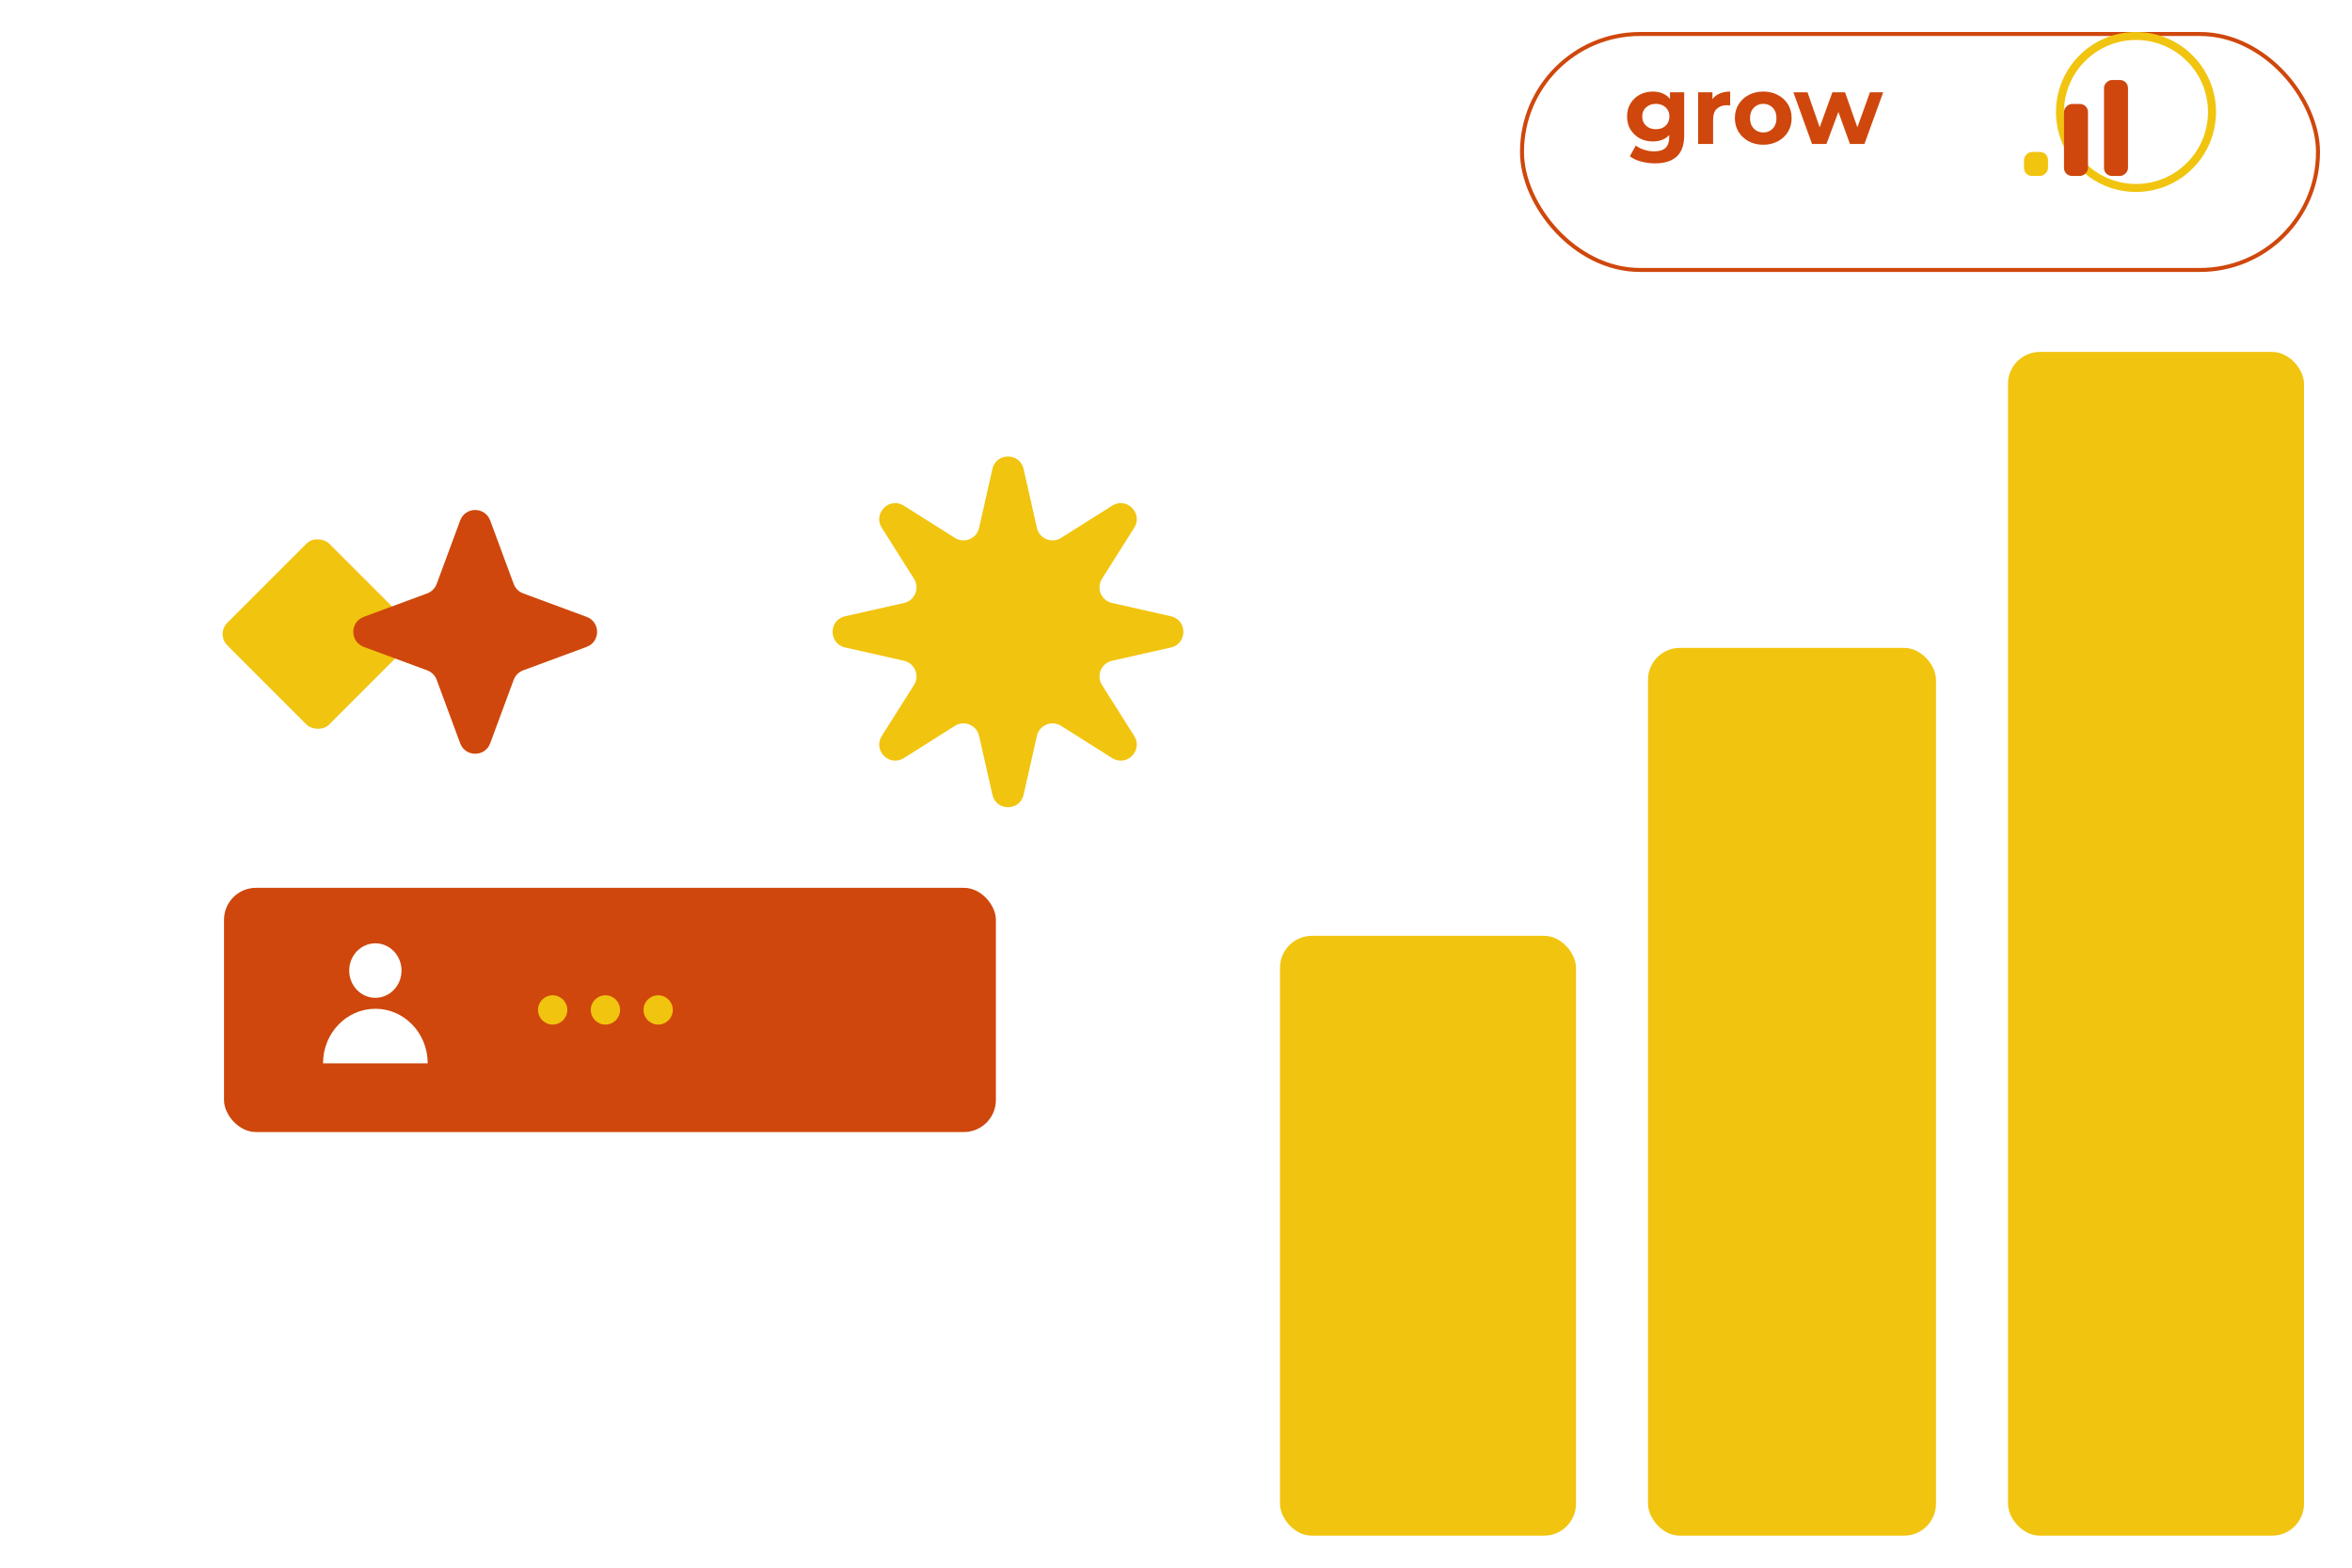 <?xml version="1.0" encoding="UTF-8"?> <svg xmlns="http://www.w3.org/2000/svg" width="294" height="196" viewBox="0 0 294 196" fill="none"><g filter="url(#filter0_d_8436_5)"><rect x="190" width="100" height="30" rx="15" fill="white"></rect><rect x="190.25" y="0.25" width="99.5" height="29.5" rx="14.75" stroke="#CF470C" stroke-width="0.5"></rect></g><path d="M206.9 20.424C206.292 20.424 205.704 20.348 205.136 20.196C204.576 20.052 204.108 19.832 203.732 19.536L204.476 18.192C204.748 18.416 205.092 18.592 205.508 18.72C205.932 18.856 206.348 18.924 206.756 18.924C207.42 18.924 207.9 18.776 208.196 18.48C208.5 18.184 208.652 17.744 208.652 17.16V16.188L208.772 14.568L208.748 12.936V11.544H210.524V16.92C210.524 18.12 210.212 19.004 209.588 19.572C208.964 20.14 208.068 20.424 206.9 20.424ZM206.612 17.688C206.012 17.688 205.468 17.56 204.98 17.304C204.5 17.04 204.112 16.676 203.816 16.212C203.528 15.74 203.384 15.192 203.384 14.568C203.384 13.936 203.528 13.388 203.816 12.924C204.112 12.452 204.5 12.088 204.98 11.832C205.468 11.576 206.012 11.448 206.612 11.448C207.156 11.448 207.636 11.56 208.052 11.784C208.468 12 208.792 12.34 209.024 12.804C209.256 13.26 209.372 13.848 209.372 14.568C209.372 15.28 209.256 15.868 209.024 16.332C208.792 16.788 208.468 17.128 208.052 17.352C207.636 17.576 207.156 17.688 206.612 17.688ZM206.984 16.152C207.312 16.152 207.604 16.088 207.86 15.96C208.116 15.824 208.316 15.636 208.46 15.396C208.604 15.156 208.676 14.88 208.676 14.568C208.676 14.248 208.604 13.972 208.46 13.74C208.316 13.5 208.116 13.316 207.86 13.188C207.604 13.052 207.312 12.984 206.984 12.984C206.656 12.984 206.364 13.052 206.108 13.188C205.852 13.316 205.648 13.5 205.496 13.74C205.352 13.972 205.28 14.248 205.28 14.568C205.28 14.88 205.352 15.156 205.496 15.396C205.648 15.636 205.852 15.824 206.108 15.96C206.364 16.088 206.656 16.152 206.984 16.152ZM212.266 18V11.544H214.054V13.368L213.802 12.84C213.994 12.384 214.302 12.04 214.726 11.808C215.15 11.568 215.666 11.448 216.274 11.448V13.176C216.194 13.168 216.122 13.164 216.058 13.164C215.994 13.156 215.926 13.152 215.854 13.152C215.342 13.152 214.926 13.3 214.606 13.596C214.294 13.884 214.138 14.336 214.138 14.952V18H212.266ZM220.413 18.096C219.725 18.096 219.113 17.952 218.577 17.664C218.049 17.376 217.629 16.984 217.317 16.488C217.013 15.984 216.861 15.412 216.861 14.772C216.861 14.124 217.013 13.552 217.317 13.056C217.629 12.552 218.049 12.16 218.577 11.88C219.113 11.592 219.725 11.448 220.413 11.448C221.093 11.448 221.701 11.592 222.237 11.88C222.773 12.16 223.193 12.548 223.497 13.044C223.801 13.54 223.953 14.116 223.953 14.772C223.953 15.412 223.801 15.984 223.497 16.488C223.193 16.984 222.773 17.376 222.237 17.664C221.701 17.952 221.093 18.096 220.413 18.096ZM220.413 16.56C220.725 16.56 221.005 16.488 221.253 16.344C221.501 16.2 221.697 15.996 221.841 15.732C221.985 15.46 222.057 15.14 222.057 14.772C222.057 14.396 221.985 14.076 221.841 13.812C221.697 13.548 221.501 13.344 221.253 13.2C221.005 13.056 220.725 12.984 220.413 12.984C220.101 12.984 219.821 13.056 219.573 13.2C219.325 13.344 219.125 13.548 218.973 13.812C218.829 14.076 218.757 14.396 218.757 14.772C218.757 15.14 218.829 15.46 218.973 15.732C219.125 15.996 219.325 16.2 219.573 16.344C219.821 16.488 220.101 16.56 220.413 16.56ZM226.504 18L224.176 11.544H225.94L227.872 17.1H227.032L229.048 11.544H230.632L232.588 17.1H231.748L233.74 11.544H235.396L233.056 18H231.244L229.528 13.236H230.08L228.304 18H226.504Z" fill="#CF470C"></path><circle cx="267" cy="14" r="9.5" stroke="#F1C40F"></circle><rect x="261" y="13" width="9" height="3" rx="1" transform="rotate(90 261 13)" fill="#CF470C"></rect><rect x="266" y="10" width="12" height="3" rx="1" transform="rotate(90 266 10)" fill="#CF470C"></rect><rect x="256" y="19" width="3" height="3" rx="1" transform="rotate(90 256 19)" fill="#F1C40F"></rect><g filter="url(#filter1_d_8436_5)"><rect x="10" y="79" width="169" height="95" rx="12" fill="white"></rect></g><g filter="url(#filter2_d_8436_5)"><rect x="206" y="77" width="36" height="111" rx="4" fill="#F1C40F"></rect></g><g filter="url(#filter3_d_8436_5)"><rect x="160" y="113" width="37" height="75" rx="4" fill="#F1C40F"></rect></g><g filter="url(#filter4_d_8436_5)"><rect x="251" y="40" width="37" height="148" rx="4" fill="#F1C40F"></rect></g><rect x="28" y="111" width="96.486" height="30.533" rx="4" fill="#CF470C"></rect><path fill-rule="evenodd" clip-rule="evenodd" d="M53.462 132.94C53.462 132.938 53.462 132.937 53.462 132.935C53.462 129.172 50.533 126.121 46.921 126.121C43.309 126.121 40.381 129.172 40.381 132.935C40.381 132.937 40.381 132.938 40.381 132.94H53.462Z" fill="white"></path><ellipse cx="46.921" cy="121.344" rx="3.27" ry="3.407" fill="white"></ellipse><ellipse cx="69.082" cy="126.267" rx="1.832" ry="1.832" fill="#F1C40F"></ellipse><ellipse cx="75.678" cy="126.267" rx="1.832" ry="1.832" fill="#F1C40F"></ellipse><ellipse cx="82.271" cy="126.267" rx="1.832" ry="1.832" fill="#F1C40F"></ellipse><path d="M124.049 58.636C124.519 56.557 127.481 56.557 127.951 58.636L129.615 66.004C129.919 67.351 131.466 67.992 132.634 67.254L139.02 63.221C140.822 62.083 142.917 64.178 141.779 65.98L137.746 72.366C137.008 73.534 137.649 75.081 138.996 75.385L146.364 77.049C148.443 77.519 148.443 80.481 146.364 80.951L138.996 82.615C137.649 82.919 137.008 84.466 137.746 85.634L141.779 92.02C142.917 93.822 140.822 95.917 139.02 94.779L132.634 90.746C131.466 90.008 129.919 90.649 129.615 91.996L127.951 99.364C127.481 101.443 124.519 101.443 124.049 99.364L122.385 91.996C122.081 90.649 120.534 90.008 119.366 90.746L112.98 94.779C111.178 95.917 109.083 93.822 110.221 92.02L114.254 85.634C114.992 84.466 114.351 82.919 113.004 82.615L105.636 80.951C103.557 80.481 103.557 77.519 105.636 77.049L113.004 75.385C114.351 75.081 114.992 73.534 114.254 72.366L110.221 65.98C109.083 64.178 111.178 62.083 112.98 63.221L119.366 67.254C120.534 67.992 122.081 67.351 122.385 66.004L124.049 58.636Z" fill="#F1C40F"></path><rect width="18" height="18" rx="2" transform="matrix(0.707 -0.707 0.707 0.707 27 79.273)" fill="#F1C40F"></rect><path d="M57.523 65.069C58.167 63.328 60.63 63.328 61.274 65.069L64.211 73.006C64.414 73.553 64.845 73.985 65.393 74.187L73.329 77.124C75.071 77.769 75.071 80.231 73.329 80.876L65.393 83.813C64.845 84.015 64.414 84.447 64.211 84.994L61.274 92.931C60.63 94.672 58.167 94.672 57.523 92.931L54.586 84.994C54.383 84.447 53.952 84.015 53.404 83.813L45.467 80.876C43.726 80.231 43.726 77.769 45.467 77.124L53.404 74.187C53.952 73.985 54.383 73.553 54.586 73.006L57.523 65.069Z" fill="#CF470C"></path><defs><filter id="filter0_d_8436_5" x="186" y="0" width="108" height="38" filterUnits="userSpaceOnUse" color-interpolation-filters="sRGB"><feFlood flood-opacity="0" result="BackgroundImageFix"></feFlood><feColorMatrix in="SourceAlpha" type="matrix" values="0 0 0 0 0 0 0 0 0 0 0 0 0 0 0 0 0 0 127 0" result="hardAlpha"></feColorMatrix><feOffset dy="4"></feOffset><feGaussianBlur stdDeviation="2"></feGaussianBlur><feComposite in2="hardAlpha" operator="out"></feComposite><feColorMatrix type="matrix" values="0 0 0 0 1 0 0 0 0 0.303 0 0 0 0 0 0 0 0 0.5 0"></feColorMatrix><feBlend mode="normal" in2="BackgroundImageFix" result="effect1_dropShadow_8436_5"></feBlend><feBlend mode="normal" in="SourceGraphic" in2="effect1_dropShadow_8436_5" result="shape"></feBlend></filter><filter id="filter1_d_8436_5" x="0" y="77" width="189" height="115" filterUnits="userSpaceOnUse" color-interpolation-filters="sRGB"><feFlood flood-opacity="0" result="BackgroundImageFix"></feFlood><feColorMatrix in="SourceAlpha" type="matrix" values="0 0 0 0 0 0 0 0 0 0 0 0 0 0 0 0 0 0 127 0" result="hardAlpha"></feColorMatrix><feOffset dy="8"></feOffset><feGaussianBlur stdDeviation="5"></feGaussianBlur><feComposite in2="hardAlpha" operator="out"></feComposite><feColorMatrix type="matrix" values="0 0 0 0 0.235 0 0 0 0 0.459 0 0 0 0 0.875 0 0 0 0.3 0"></feColorMatrix><feBlend mode="normal" in2="BackgroundImageFix" result="effect1_dropShadow_8436_5"></feBlend><feBlend mode="normal" in="SourceGraphic" in2="effect1_dropShadow_8436_5" result="shape"></feBlend></filter><filter id="filter2_d_8436_5" x="202" y="77" width="44" height="119" filterUnits="userSpaceOnUse" color-interpolation-filters="sRGB"><feFlood flood-opacity="0" result="BackgroundImageFix"></feFlood><feColorMatrix in="SourceAlpha" type="matrix" values="0 0 0 0 0 0 0 0 0 0 0 0 0 0 0 0 0 0 127 0" result="hardAlpha"></feColorMatrix><feOffset dy="4"></feOffset><feGaussianBlur stdDeviation="2"></feGaussianBlur><feComposite in2="hardAlpha" operator="out"></feComposite><feColorMatrix type="matrix" values="0 0 0 0 0.235 0 0 0 0 0.459 0 0 0 0 0.875 0 0 0 0.3 0"></feColorMatrix><feBlend mode="normal" in2="BackgroundImageFix" result="effect1_dropShadow_8436_5"></feBlend><feBlend mode="normal" in="SourceGraphic" in2="effect1_dropShadow_8436_5" result="shape"></feBlend></filter><filter id="filter3_d_8436_5" x="156" y="113" width="45" height="83" filterUnits="userSpaceOnUse" color-interpolation-filters="sRGB"><feFlood flood-opacity="0" result="BackgroundImageFix"></feFlood><feColorMatrix in="SourceAlpha" type="matrix" values="0 0 0 0 0 0 0 0 0 0 0 0 0 0 0 0 0 0 127 0" result="hardAlpha"></feColorMatrix><feOffset dy="4"></feOffset><feGaussianBlur stdDeviation="2"></feGaussianBlur><feComposite in2="hardAlpha" operator="out"></feComposite><feColorMatrix type="matrix" values="0 0 0 0 0.235 0 0 0 0 0.459 0 0 0 0 0.875 0 0 0 0.3 0"></feColorMatrix><feBlend mode="normal" in2="BackgroundImageFix" result="effect1_dropShadow_8436_5"></feBlend><feBlend mode="normal" in="SourceGraphic" in2="effect1_dropShadow_8436_5" result="shape"></feBlend></filter><filter id="filter4_d_8436_5" x="247" y="40" width="45" height="156" filterUnits="userSpaceOnUse" color-interpolation-filters="sRGB"><feFlood flood-opacity="0" result="BackgroundImageFix"></feFlood><feColorMatrix in="SourceAlpha" type="matrix" values="0 0 0 0 0 0 0 0 0 0 0 0 0 0 0 0 0 0 127 0" result="hardAlpha"></feColorMatrix><feOffset dy="4"></feOffset><feGaussianBlur stdDeviation="2"></feGaussianBlur><feComposite in2="hardAlpha" operator="out"></feComposite><feColorMatrix type="matrix" values="0 0 0 0 0.235 0 0 0 0 0.459 0 0 0 0 0.875 0 0 0 0.3 0"></feColorMatrix><feBlend mode="normal" in2="BackgroundImageFix" result="effect1_dropShadow_8436_5"></feBlend><feBlend mode="normal" in="SourceGraphic" in2="effect1_dropShadow_8436_5" result="shape"></feBlend></filter></defs></svg> 